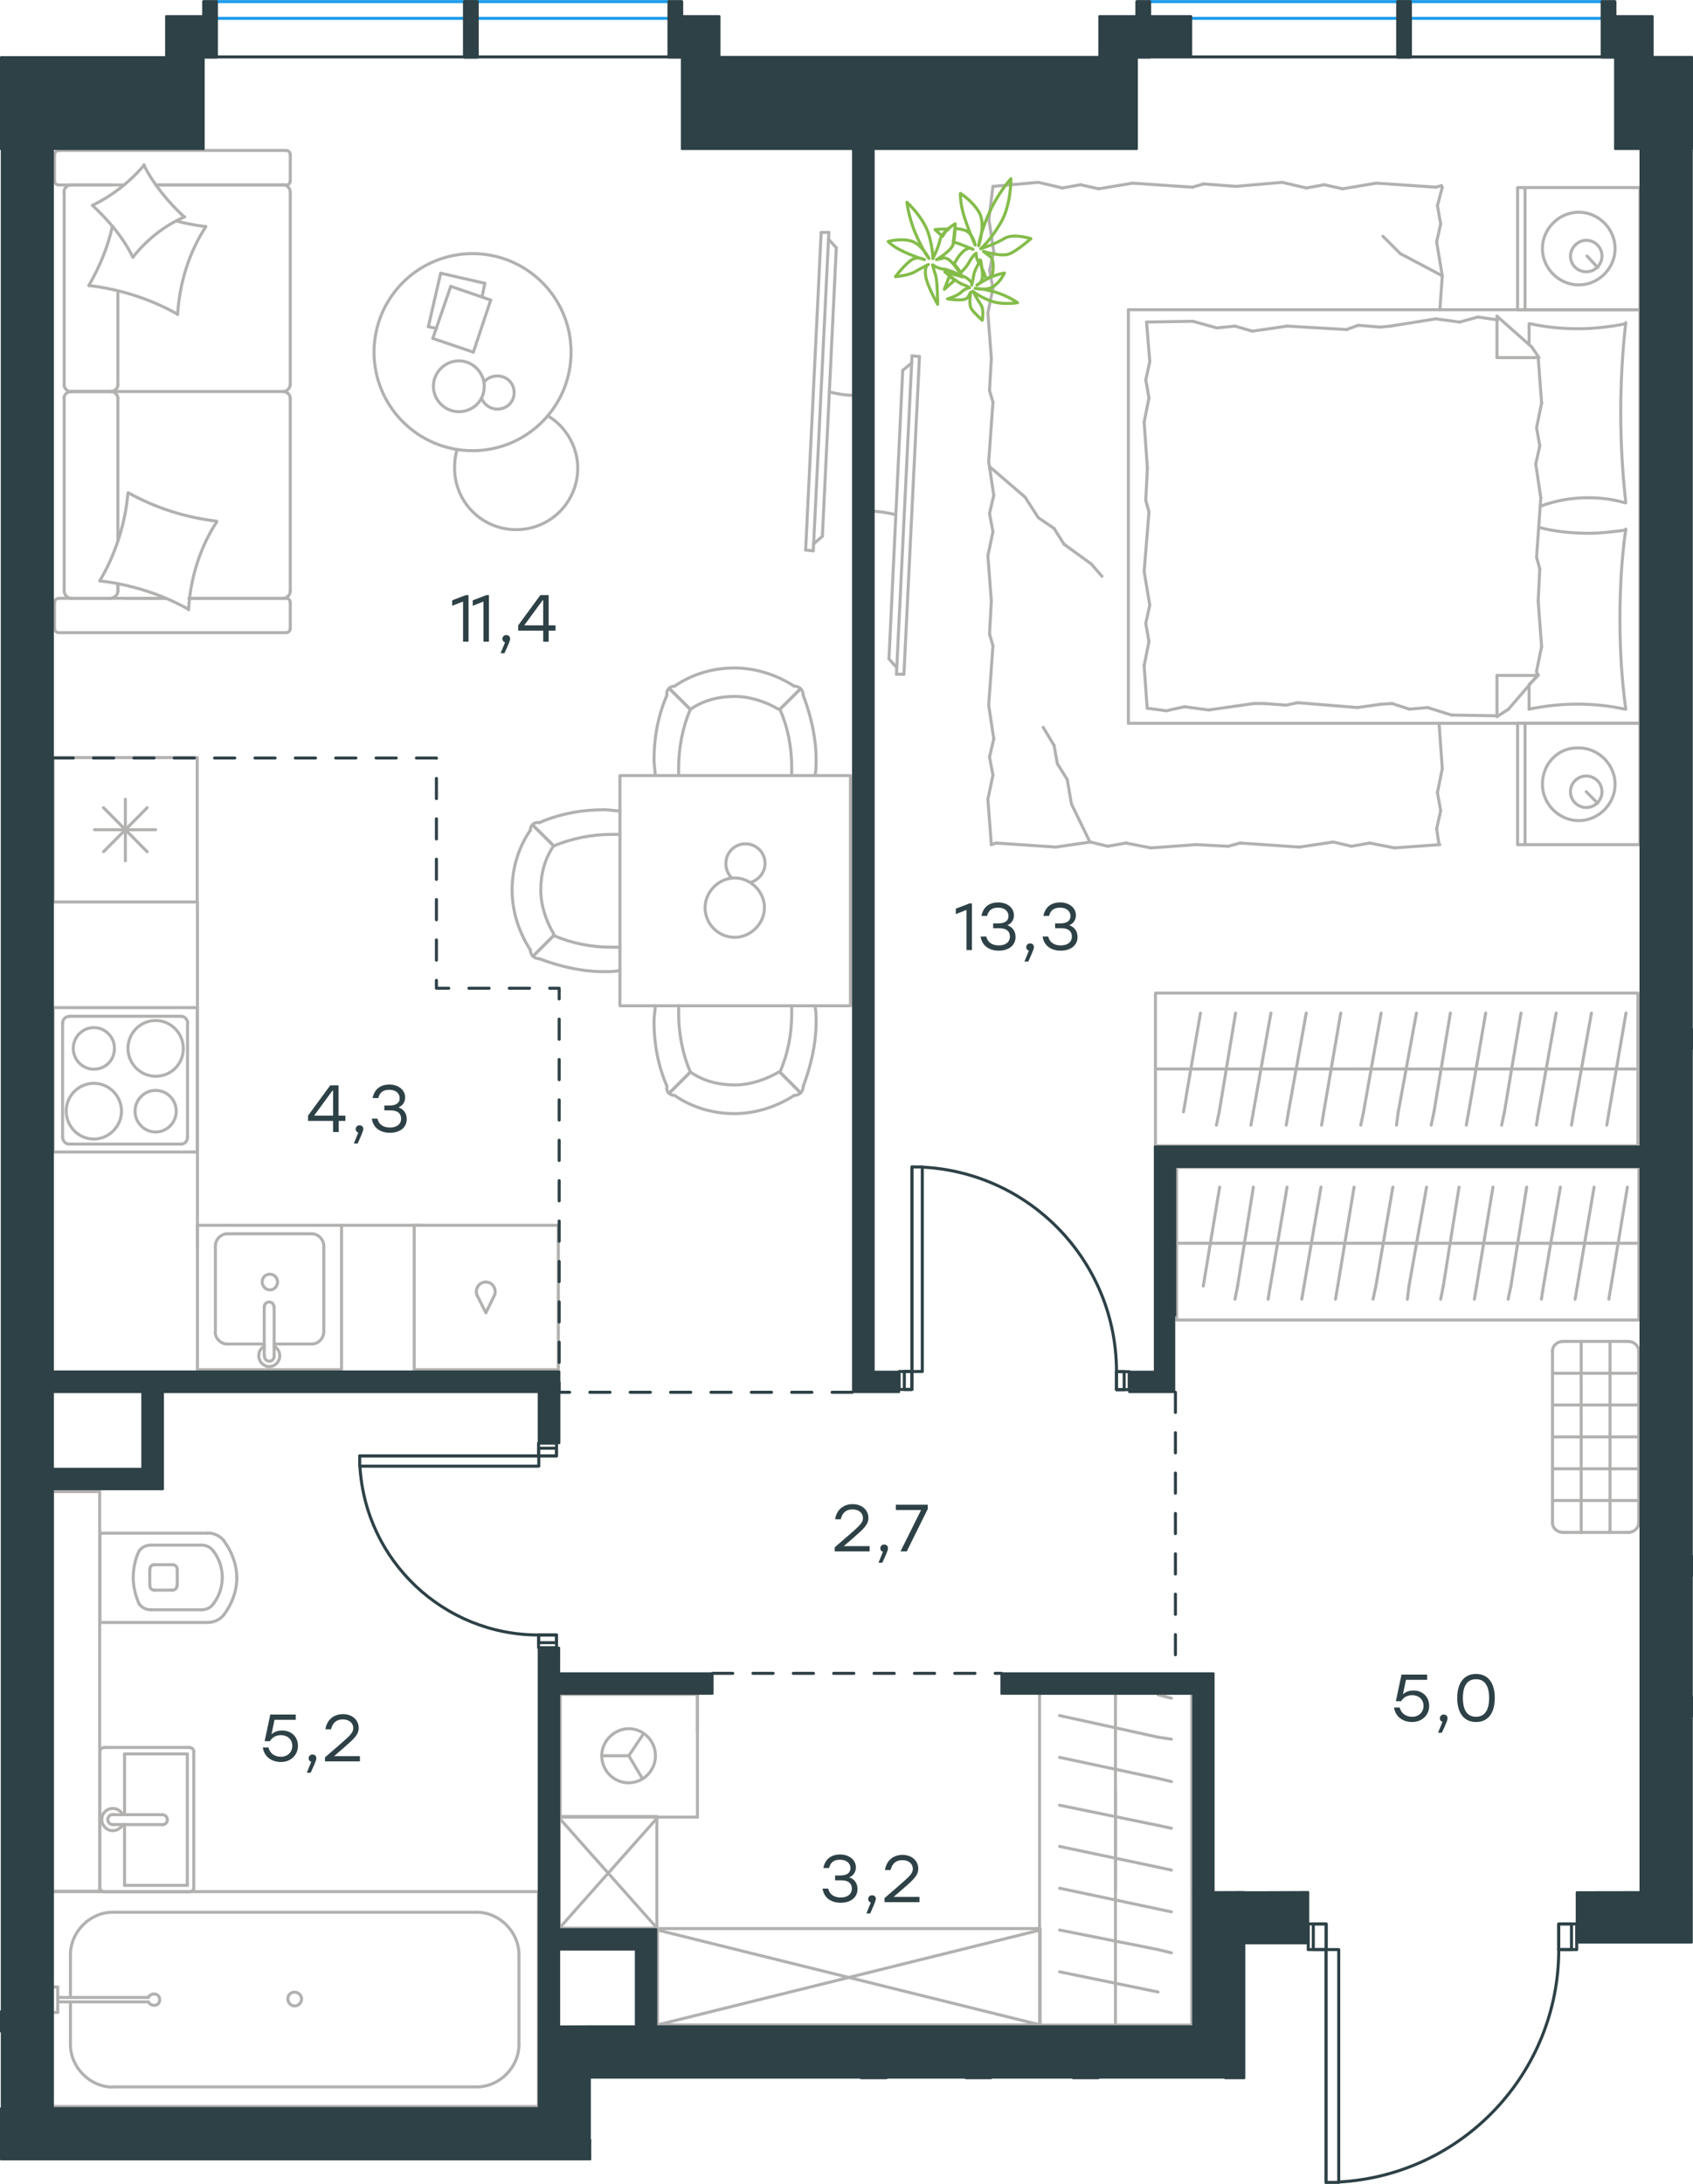 <?xml version="1.0" encoding="utf-8"?>
<!-- Generator: Adobe Illustrator 26.5.0, SVG Export Plug-In . SVG Version: 6.00 Build 0)  -->
<svg version="1.1" id="Слой_1" xmlns="http://www.w3.org/2000/svg" xmlns:xlink="http://www.w3.org/1999/xlink" x="0px" y="0px"
	 viewBox="0 0 838.7 1081.5" style="enable-background:new 0 0 838.7 1081.5;" xml:space="preserve">
<style type="text/css">
	.st0{fill:none;stroke:#B2B1B0;stroke-width:1.5;stroke-linecap:round;stroke-linejoin:round;stroke-miterlimit:22.926;}
	.st1{fill:none;stroke:#2D4146;stroke-width:1.5;stroke-linecap:round;stroke-linejoin:round;stroke-miterlimit:10;}
	.st2{fill:none;stroke:#1D9CEB;stroke-width:1.5;stroke-linecap:round;stroke-linejoin:round;stroke-miterlimit:22.926;}
	.st3{fill:none;stroke:#2D4146;stroke-width:1.5;stroke-linecap:round;stroke-linejoin:round;stroke-miterlimit:22.926;}
	
		.st4{fill-rule:evenodd;clip-rule:evenodd;fill:#2D4146;stroke:#2D4146;stroke-linecap:round;stroke-linejoin:round;stroke-miterlimit:10;}
	
		.st5{fill:none;stroke:#2D4146;stroke-width:1.5;stroke-linecap:round;stroke-linejoin:round;stroke-miterlimit:22.926;stroke-dasharray:10,10,0,0,0,0;}
	.st6{fill:#2D4146;}
	.st7{fill:#2D4146;stroke:#2D4146;stroke-linecap:round;stroke-linejoin:round;stroke-miterlimit:10;}
	.st8{fill:none;stroke:#84BC4A;stroke-width:1.5;stroke-linecap:round;stroke-linejoin:round;stroke-miterlimit:22.926;}
</style>
<g>
	<line class="st0" x1="49.5" y1="758.9" x2="49.5" y2="803.5"/>
	<g>
		<line class="st0" x1="102.8" y1="759.3" x2="49.5" y2="759.3"/>
		<line class="st0" x1="74.7" y1="797.2" x2="99.9" y2="797.2"/>
		<line class="st0" x1="99.9" y1="765.2" x2="74.7" y2="765.2"/>
		<line class="st0" x1="76.1" y1="787.5" x2="85.3" y2="787.5"/>
		<line class="st0" x1="85.3" y1="774.9" x2="76.1" y2="774.9"/>
		<line class="st0" x1="74.2" y1="777.3" x2="74.2" y2="785.1"/>
		<line class="st0" x1="49.5" y1="803.5" x2="102.8" y2="803.5"/>
		<line class="st0" x1="87.8" y1="785.1" x2="87.8" y2="777.3"/>
		<path class="st0" d="M111,799.6c3.9-5.3,6.3-11.6,6.3-18c0,0,0,0,0-0.5"/>
		<path class="st0" d="M74.2,785.1c0,1.5,1,2.4,2.4,2.4"/>
		<path class="st0" d="M68.9,794.3c1.5,1.9,3.4,2.9,5.8,2.9"/>
		<path class="st0" d="M85.3,787.5c1.5,0,2.4-1,2.4-2.4"/>
		<path class="st0" d="M105.7,794.3c2.9-3.9,4.4-8.3,4.4-13.1"/>
		<path class="st0" d="M87.8,777.3c0-1.5-1-2.4-2.4-2.4"/>
		<path class="st0" d="M76.6,774.9c-1.5,0-2.4,1-2.4,2.4"/>
		<path class="st0" d="M74.7,765.2c-2.4,0-4.4,1-5.8,2.9"/>
		<path class="st0" d="M68.9,768.1c-1.9,3.9-2.9,8.7-2.9,13.1c0,4.4,1,8.7,2.9,13.1"/>
		<path class="st0" d="M105.7,768.1c-1.5-1.9-3.4-2.9-5.8-2.9"/>
		<path class="st0" d="M117.3,781.6L117.3,781.6c0-6.8-2.4-13.1-6.3-18.4"/>
		<path class="st0" d="M102.8,803.5c3.4,0,6.3-1.5,8.2-3.9"/>
		<path class="st0" d="M111,763.1c-1.9-2.4-4.8-3.9-8.2-3.9"/>
		<path class="st0" d="M110.1,781.2L110.1,781.2c0-4.9-1.5-9.2-4.4-13.1"/>
		<path class="st0" d="M99.9,797.2c2.4,0,4.4-1,5.8-2.9"/>
	</g>
	<rect x="26" y="738.7" class="st0" width="23.4" height="197.9"/>
</g>
<g>
	<line class="st0" x1="92.8" y1="933.7" x2="61.7" y2="933.7"/>
	<line class="st0" x1="61.7" y1="933.7" x2="61.7" y2="903.6"/>
	<line class="st0" x1="61.7" y1="898.7" x2="61.7" y2="868.6"/>
	<line class="st0" x1="92.8" y1="868.6" x2="92.8" y2="933.7"/>
	<line class="st0" x1="61.7" y1="868.6" x2="92.8" y2="868.6"/>
	<line class="st0" x1="49.4" y1="867.5" x2="49.4" y2="934.8"/>
	<line class="st0" x1="93.6" y1="865.4" x2="51.9" y2="865.4"/>
	<line class="st0" x1="96" y1="934.8" x2="96" y2="867.5"/>
	<line class="st0" x1="51.9" y1="936.9" x2="93.6" y2="936.9"/>
	<path class="st0" d="M93.6,936.9c1.5,0,2.4-0.8,2.4-2.1"/>
	<path class="st0" d="M96,867.5c0-1.3-1-2.1-2.4-2.1"/>
	<path class="st0" d="M51.9,865.4c-1.5,0-2.4,0.8-2.4,2.1"/>
	<path class="st0" d="M49.4,934.8c0,0.8,1,2.1,2.4,2.1"/>
	<line class="st0" x1="80.4" y1="898.7" x2="56.3" y2="898.7"/>
	<line class="st0" x1="56.3" y1="903.6" x2="80.4" y2="903.6"/>
	<path class="st0" d="M80.4,898.7L80.4,898.7c1.4,0,2.5,1.1,2.5,2.5c0,1.4-1.1,2.5-2.5,2.5h0"/>
	<path class="st0" d="M60.8,903.6c-0.9,1.8-2.8,3-4.9,3c-3,0-5.5-2.5-5.5-5.5c0-3,2.4-5.5,5.5-5.5c2.1,0,3.9,1.2,4.9,3"/>
	<path class="st0" d="M56.3,903.6c-0.1,0-0.2,0-0.4,0c-1.4,0-2.5-1.1-2.5-2.5c0-1.4,1.1-2.5,2.5-2.5c0.1,0,0.2,0,0.4,0"/>
</g>
<g>
	<line class="st0" x1="34.9" y1="988.3" x2="34.9" y2="968.1"/>
	<line class="st0" x1="34.9" y1="1012.5" x2="34.9" y2="991.4"/>
	<line class="st0" x1="55.9" y1="947" x2="236.1" y2="947"/>
	<line class="st0" x1="257.1" y1="968.1" x2="257.1" y2="1012.5"/>
	<line class="st0" x1="266.7" y1="1043.2" x2="25.8" y2="1043.2"/>
	<line class="st0" x1="266.7" y1="936.8" x2="266.7" y2="1043.2"/>
	<line class="st0" x1="236.1" y1="1033.5" x2="55.9" y2="1033.5"/>
	<line class="st0" x1="25.8" y1="936.8" x2="266.7" y2="936.8"/>
	<line class="st0" x1="25.8" y1="1043.2" x2="25.8" y2="936.8"/>
	<path class="st0" d="M257.1,968.1c0-11.4-9.7-21.1-21-21.1"/>
	<path class="st0" d="M34.9,1012.5c0,11.4,9.7,21.1,21,21.1"/>
	<path class="st0" d="M236.1,1033.5c11.4,0,21-9.7,21-21.1"/>
	<path class="st0" d="M55.9,947c-11.4,0-21,9.7-21,21.1"/>
	<line class="st0" x1="25.8" y1="943.1" x2="25.8" y2="940.2"/>
	<line class="st0" x1="28.6" y1="989.2" x2="73.5" y2="989.2"/>
	<line class="st0" x1="73.5" y1="991.4" x2="28.6" y2="991.4"/>
	<line class="st0" x1="25.8" y1="996.6" x2="25.8" y2="984"/>
	<line class="st0" x1="25.8" y1="984" x2="28.6" y2="984"/>
	<line class="st0" x1="28.6" y1="984" x2="28.6" y2="996.6"/>
	<line class="st0" x1="28.6" y1="996.6" x2="25.8" y2="996.6"/>
	<path class="st0" d="M73.5,991.4c0.6,1.1,1.7,1.7,2.8,1.7c1.7,0,2.8-1.1,2.8-2.8c0-1.7-1.1-2.8-2.8-2.8c-1.1,0-2.3,0.6-2.8,1.7"/>
	<path class="st0" d="M142.6,990c0,1.9,1.6,3.4,3.4,3.4s3.4-1.6,3.4-3.4c0-1.9-1.6-3.4-3.4-3.4C143.8,986.6,142.6,988.1,142.6,990z"
		/>
</g>
<g>
	<line class="st0" x1="277.5" y1="839.1" x2="277.5" y2="899.9"/>
	<g>
		<line class="st0" x1="345.5" y1="899.9" x2="277.5" y2="899.9"/>
		<line class="st0" x1="345.5" y1="857.4" x2="345.5" y2="839.1"/>
		<line class="st0" x1="345.5" y1="899.9" x2="345.5" y2="839.1"/>
		<line class="st0" x1="311.5" y1="869.5" x2="318.8" y2="858.6"/>
		<line class="st0" x1="311.5" y1="869.5" x2="298.1" y2="869.5"/>
		<line class="st0" x1="311.5" y1="869.5" x2="318.3" y2="880.9"/>
		<path class="st0" d="M298.1,869.5c0,7.4,6,13.4,13.3,13.4c7.3,0,13.3-6,13.3-13.4c0-7.4-6-13.4-13.3-13.4
			C304.4,856.2,298.1,862.1,298.1,869.5z"/>
		<line class="st0" x1="345.5" y1="839.1" x2="277.4" y2="839.1"/>
	</g>
</g>
<g>
	<line class="st0" x1="552.6" y1="1002.9" x2="552.6" y2="887"/>
	<line class="st0" x1="580.3" y1="905.4" x2="573.7" y2="904"/>
	<line class="st0" x1="573.7" y1="904" x2="524.9" y2="894"/>
	<line class="st0" x1="580.3" y1="926.1" x2="573.7" y2="924.7"/>
	<line class="st0" x1="573.7" y1="924.7" x2="524.9" y2="914.4"/>
	<line class="st0" x1="580.3" y1="946.8" x2="573.7" y2="945.4"/>
	<line class="st0" x1="573.7" y1="945.4" x2="524.9" y2="935.1"/>
	<line class="st0" x1="580.3" y1="967.1" x2="573.7" y2="965.5"/>
	<line class="st0" x1="573.7" y1="965.5" x2="524.9" y2="955.8"/>
	<line class="st0" x1="573.7" y1="986.5" x2="524.9" y2="976.5"/>
	<rect x="515" y="838.5" class="st0" width="75.4" height="164.4"/>
	<line class="st0" x1="552.6" y1="935.7" x2="552.6" y2="838.5"/>
	<line class="st0" x1="580.3" y1="841" x2="573.7" y2="839.3"/>
	<line class="st0" x1="580.3" y1="861.3" x2="573.7" y2="860.3"/>
	<line class="st0" x1="573.7" y1="860.3" x2="524.9" y2="849.6"/>
	<line class="st0" x1="573.7" y1="880.7" x2="524.9" y2="870.3"/>
	<line class="st0" x1="580.3" y1="882.3" x2="573.7" y2="880.7"/>
</g>
<g>
	<rect x="325.7" y="955.1" class="st0" width="189.6" height="47.7"/>
	<line class="st0" x1="325.7" y1="1002.8" x2="515.3" y2="955.8"/>
	<line class="st0" x1="325.7" y1="955.8" x2="515.3" y2="1002.8"/>
</g>
<g>
	<rect x="277.1" y="899.6" class="st0" width="48.3" height="55.3"/>
	<line class="st0" x1="277.1" y1="954.9" x2="325.5" y2="900.4"/>
	<line class="st0" x1="277.1" y1="900.4" x2="325.5" y2="954.9"/>
</g>
<g>
	<line class="st0" x1="97.7" y1="375.2" x2="97.7" y2="446.7"/>
	<line class="st0" x1="62.1" y1="395.8" x2="62.1" y2="426.3"/>
	<line class="st0" x1="51.3" y1="421.8" x2="72.9" y2="400"/>
	<line class="st0" x1="51.3" y1="400" x2="72.9" y2="421.8"/>
	<line class="st0" x1="46.8" y1="410.9" x2="77.1" y2="410.9"/>
	<line class="st0" x1="97.7" y1="446.7" x2="26.3" y2="446.7"/>
	<line class="st0" x1="26.3" y1="375.2" x2="26.3" y2="446.7"/>
	<line class="st0" x1="97.7" y1="375.2" x2="26.3" y2="375.2"/>
</g>
<g>
	<rect x="97.8" y="606.8" class="st0" width="71.4" height="71.5"/>
	<line class="st0" x1="130.9" y1="647.3" x2="130.9" y2="671.2"/>
	<line class="st0" x1="135.8" y1="665.6" x2="154.5" y2="665.6"/>
	<line class="st0" x1="154.5" y1="611" x2="112.5" y2="611"/>
	<line class="st0" x1="112.5" y1="665.6" x2="130.9" y2="665.6"/>
	<line class="st0" x1="106.7" y1="617" x2="106.7" y2="659.6"/>
	<line class="st0" x1="135.8" y1="671.2" x2="135.8" y2="647.3"/>
	<line class="st0" x1="160.4" y1="659.6" x2="160.4" y2="617"/>
	<path class="st0" d="M130.9,647.3L130.9,647.3c0-1.4,1-2.5,2.4-2.5c1.4,0,2.4,1.1,2.4,2.5"/>
	<path class="st0" d="M160.4,659.6c0,3.2-2.8,6-5.9,6"/>
	<path class="st0" d="M135.8,666.6c1.7,1.1,2.8,2.8,2.8,4.9c0,2.8-2.4,5.3-5.2,5.3c-2.8,0-5.2-2.5-5.2-5.3c0-2.1,1-3.9,2.8-4.9"/>
	<path class="st0" d="M106.7,617c0-3.2,2.8-6,5.9-6"/>
	<path class="st0" d="M112.5,665.6c-3.1,0-5.9-2.8-5.9-6"/>
	<path class="st0" d="M154.5,611c3.1,0,5.9,2.8,5.9,6"/>
	<path class="st0" d="M135.8,671.2v0.4c0,1.4-1,2.5-2.4,2.5c-1.4,0-2.4-1.1-2.4-2.5v-0.4"/>
	<path class="st0" d="M129.9,634.9c0,2.1,1.7,3.9,3.8,3.9c2.1,0,3.8-1.8,3.8-3.9c0-2.1-1.7-3.9-3.8-3.9
		C131.3,631.1,129.9,632.8,129.9,634.9z"/>
</g>
<g>
	<path class="st0" d="M56.7,519.2c0-5.7-4.6-10.3-10.2-10.3c-5.6,0-10.2,4.6-10.2,10.3c0,5.7,4.6,10.3,10.2,10.3
		C52.1,529.5,56.7,525.2,56.7,519.2z"/>
	<path class="st0" d="M60.2,550.3c0-7.4-6-13.8-13.7-13.8c-7.4,0-13.7,6-13.7,13.8c0,7.4,6,13.8,13.7,13.8
		C53.9,564.1,60.2,557.8,60.2,550.3z"/>
	<path class="st0" d="M87.3,550.3c0-5.7-4.6-10.3-10.2-10.3c-5.6,0-10.2,4.6-10.2,10.3c0,5.7,4.6,10.3,10.2,10.3
		C82.7,560.6,87.3,556,87.3,550.3z"/>
	<path class="st0" d="M90.8,519.2c0-7.4-6-13.8-13.7-13.8c-7.4,0-13.7,6-13.7,13.8c0,7.4,6,13.8,13.7,13.8S90.8,527,90.8,519.2z"/>
	<line class="st0" x1="31" y1="563.1" x2="31" y2="506.9"/>
	<line class="st0" x1="89.8" y1="566.6" x2="34.2" y2="566.6"/>
	<line class="st0" x1="92.9" y1="506.9" x2="92.9" y2="563.1"/>
	<line class="st0" x1="34.2" y1="503.3" x2="89.8" y2="503.3"/>
	<path class="st0" d="M92.9,563.1L92.9,563.1c0,2.1-1.4,3.5-3.2,3.5"/>
	<path class="st0" d="M31,506.9L31,506.9c0-2.1,1.4-3.5,3.2-3.5"/>
	<path class="st0" d="M34.2,566.6L34.2,566.6c-1.8,0-3.2-1.8-3.2-3.5"/>
	<path class="st0" d="M89.8,503.3L89.8,503.3c1.8,0,3.2,1.8,3.2,3.5"/>
	<rect x="26.3" y="499" class="st0" width="71.4" height="71.5"/>
</g>
<g>
	<rect x="205.2" y="606.8" class="st0" width="71.4" height="71.5"/>
	<line class="st0" x1="240.7" y1="650.1" x2="244.9" y2="641.6"/>
	<line class="st0" x1="236.4" y1="641.6" x2="240.7" y2="650.1"/>
	<path class="st0" d="M236.4,641.6c-0.4-0.7-0.4-1.4-0.4-2.1c0-2.5,2.1-4.6,4.6-4.6"/>
	<path class="st0" d="M244.9,641.6c0.4-0.7,0.4-1.4,0.4-2.1c0-2.5-2.1-4.6-4.6-4.6"/>
</g>
<line class="st0" x1="97.8" y1="446.8" x2="97.8" y2="617.3"/>
<line class="st0" x1="169.4" y1="606.8" x2="208.8" y2="606.8"/>
<g>
	<line class="st0" x1="58.4" y1="267.5" x2="58.4" y2="197.2"/>
	<line class="st0" x1="143.8" y1="76.6" x2="143.8" y2="89.5"/>
	<line class="st0" x1="143.8" y1="95.1" x2="143.8" y2="190.7"/>
	<line class="st0" x1="82" y1="296.3" x2="61.9" y2="296.3"/>
	<line class="st0" x1="140.2" y1="296.3" x2="93.6" y2="296.3"/>
	<line class="st0" x1="140.2" y1="91.6" x2="77.2" y2="91.6"/>
	<line class="st0" x1="55.1" y1="193.9" x2="35" y2="193.9"/>
	<line class="st0" x1="58.4" y1="190.7" x2="58.4" y2="144.2"/>
	<line class="st0" x1="27" y1="311.2" x2="27" y2="298.4"/>
	<line class="st0" x1="35" y1="193.9" x2="55.1" y2="193.9"/>
	<line class="st0" x1="31.8" y1="95.1" x2="31.8" y2="190.7"/>
	<line class="st0" x1="77.2" y1="91.6" x2="141.7" y2="91.6"/>
	<line class="st0" x1="143.8" y1="197.2" x2="143.8" y2="292.7"/>
	<line class="st0" x1="143.8" y1="298.4" x2="143.8" y2="311.2"/>
	<line class="st0" x1="58.4" y1="292.7" x2="58.4" y2="289.2"/>
	<line class="st0" x1="29.4" y1="296.3" x2="82" y2="296.3"/>
	<line class="st0" x1="58.4" y1="292.7" x2="58.4" y2="289.2"/>
	<line class="st0" x1="35" y1="296.3" x2="55.1" y2="296.3"/>
	<line class="st0" x1="35" y1="193.9" x2="55.1" y2="193.9"/>
	<line class="st0" x1="31.8" y1="197.2" x2="31.8" y2="292.7"/>
	<line class="st0" x1="93.6" y1="296.3" x2="141.7" y2="296.3"/>
	<line class="st0" x1="29.4" y1="74.5" x2="141.7" y2="74.5"/>
	<line class="st0" x1="27" y1="89.5" x2="27" y2="76.6"/>
	<line class="st0" x1="61.5" y1="91.6" x2="29.4" y2="91.6"/>
	<line class="st0" x1="55.1" y1="193.9" x2="140.2" y2="193.9"/>
	<line class="st0" x1="55.1" y1="91.6" x2="35" y2="91.6"/>
	<path class="st0" d="M29.4,296.3c-1.7,0-2.4,1.2-2.4,2.1"/>
	<path class="st0" d="M141.7,91.6c1.5,0,2.1-1.2,2.1-2.1"/>
	<path class="st0" d="M27,89.5c0,1.5,1.2,2.1,2.1,2.1"/>
	<path class="st0" d="M58.4,197.2c0-1.6-1.5-3.3-3.6-3.3"/>
	<path class="st0" d="M35,91.6c-1.6,0-3.3,1.5-3.3,3.6"/>
	<path class="st0" d="M31.8,292.7c0,1.8,1.5,3.6,3.6,3.6"/>
	<path class="st0" d="M143.8,197.2c0-1.6-1.5-3.3-3.6-3.3"/>
	<path class="st0" d="M35.3,193.9c-1.8,0-3.6,1.4-3.6,3.3"/>
	<path class="st0" d="M140.2,193.9c1.8,0,3.6-1.5,3.6-3.6"/>
	<path class="st0" d="M27,311.2c0,1.5,1.2,2.1,2.1,2.1h112.6c1.5,0,2.1-1.2,2.1-2.1"/>
	<path class="st0" d="M31.8,190.7c0,1.6,1.5,3.3,3.6,3.3"/>
	<path class="st0" d="M143.8,76.6c0-1.5-1.2-2.1-2.1-2.1"/>
	<path class="st0" d="M140.2,296.3c1.8,0,3.6-1.5,3.6-3.6"/>
	<path class="st0" d="M143.8,298.4c0-1.5-1.2-2.1-2.1-2.1"/>
	<path class="st0" d="M143.8,95.1c0-1.8-1.5-3.6-3.6-3.6"/>
	<path class="st0" d="M54.4,296.3c2,0,4-1.5,4-3.6"/>
	<path class="st0" d="M54.8,193.9c1.8,0,3.6-1.4,3.6-3.3"/>
	<path class="st0" d="M29.4,74.5c-1.7,0-2.4,1.2-2.4,2.1"/>
	<path class="st0" d="M63.7,244.1c13.4,7.5,28.4,12.2,43.6,14"/>
	<path class="st0" d="M71.2,81.7c5.1,9.9,12,18.2,20,25.7"/>
	<path class="st0" d="M91.5,107.4c-9.9,4.2-18.8,11.3-25.7,20"/>
	<path class="st0" d="M107.4,258.4c-8.4,12.8-13.1,28.1-14,43.6"/>
	<path class="st0" d="M87.6,155.4c-13.4-7.5-28.4-12.2-43.6-14"/>
	<path class="st0" d="M44,141.4c5.4-9.3,9.3-18.8,11.7-29.3"/>
	<path class="st0" d="M102,112.2c-8.4,12.8-13.1,28.1-14,43.6"/>
	<path class="st0" d="M93.3,301.7c-13.4-7.5-28.4-12.2-43.6-14"/>
	<path class="st0" d="M49.4,287.7c7.8-13.1,12.6-28.1,14-43.6"/>
	<path class="st0" d="M65.8,127.4c-4.8-9.9-12-18.2-20-25.7"/>
	<path class="st0" d="M87.6,109.5c4.5,1.2,9.6,2.1,14,2.7"/>
	<path class="st0" d="M45.8,101.7c9.9-4.8,18.5-11.6,25.7-20"/>
</g>
<g>
	<line class="st0" x1="218.3" y1="135.3" x2="240.2" y2="140.3"/>
	<line class="st0" x1="240.2" y1="140.3" x2="238.8" y2="147.1"/>
	<line class="st0" x1="216.2" y1="162.6" x2="212.2" y2="161.8"/>
	<line class="st0" x1="212.2" y1="161.8" x2="218.3" y2="135.3"/>
	<line class="st0" x1="223.3" y1="141.8" x2="243.1" y2="148.6"/>
	<line class="st0" x1="243.1" y1="148.6" x2="234.5" y2="174.4"/>
	<line class="st0" x1="234.5" y1="174.4" x2="214.4" y2="167.6"/>
	<line class="st0" x1="214.4" y1="167.6" x2="223.3" y2="141.8"/>
	<ellipse class="st0" cx="234.1" cy="174.4" rx="48.8" ry="48.8"/>
	<path class="st0" d="M239.9,191.3c0-6.8-5.7-12.6-12.6-12.6c-6.8,0-12.6,5.7-12.6,12.6c0,6.8,5.7,12.6,12.6,12.6
		C234.5,203.8,239.9,198.4,239.9,191.3z"/>
	<path class="st0" d="M239.9,189.1c1.4-1.8,3.9-2.9,6.5-2.9c4.7,0,8.3,3.6,8.3,8.2c0,4.7-3.6,8.2-8.3,8.2c-3.6,0-6.5-2.2-7.9-5.4"/>
	<path class="st0" d="M271.5,206c9,5.4,14.7,15.4,14.7,25.8c0,16.9-13.6,30.5-30.5,30.5c-16.9,0-30.5-13.6-30.5-30.5
		c0-3,0.3-6,1.2-9"/>
</g>
<g>
	<path class="st0" d="M410.8,194.1c4.2,1,8.3,1.7,12.4,1.7"/>
	<line class="st0" x1="402.9" y1="272.8" x2="410.6" y2="115.1"/>
	<line class="st0" x1="406.8" y1="115.1" x2="399.1" y2="272.4"/>
	<line class="st0" x1="399.1" y1="272.4" x2="402.9" y2="272.8"/>
	<line class="st0" x1="414.3" y1="122.7" x2="407.4" y2="265.6"/>
	<line class="st0" x1="410.5" y1="118.5" x2="414.3" y2="122.7"/>
	<line class="st0" x1="407.4" y1="265.6" x2="403" y2="269.4"/>
	<line class="st0" x1="406.8" y1="115.1" x2="410.6" y2="115.1"/>
</g>
<g>
	<rect x="307.1" y="384.1" class="st0" width="114.2" height="114"/>
	<path class="st0" d="M342,351.3c6.4-4.5,14.2-6.4,21.9-6.4c7.7,0,15.4,2.6,21.9,6.4"/>
	<path class="st0" d="M324.6,384.1c0-2.6-0.6-5.1-0.6-7.7c0-10.9,1.9-21.8,6.4-32.1"/>
	<path class="st0" d="M397.9,344.3c3.9,10.3,6.4,21.2,6.4,32.1c0,2.6,0,5.1-0.6,7.7"/>
	<path class="st0" d="M336.2,384.1c0-1.3,0-2.6,0-3.9c0-9.6,1.9-19.9,5.8-28.9"/>
	<path class="st0" d="M386.4,351.3c3.9,9,5.8,18.6,5.8,28.9c0,1.3,0,2.6,0,3.9"/>
	<path class="st0" d="M334.2,339.8c8.4-5.8,18.7-9,29.6-9c10.3,0,20.6,3.2,29.6,9"/>
	<line class="st0" x1="342" y1="351.3" x2="331.7" y2="341.1"/>
	<line class="st0" x1="386.3" y1="351.3" x2="396.6" y2="341.1"/>
	<line class="st0" x1="342" y1="351.3" x2="331.7" y2="341.1"/>
	<line class="st0" x1="386.3" y1="351.3" x2="396.6" y2="341.1"/>
	<path class="st0" d="M393.4,339.8c2.6,0,4.5,1.9,4.5,4.5"/>
	<path class="st0" d="M330.4,344.3c-0.5-2.6,1.3-4.5,3.9-4.5"/>
	<path class="st0" d="M342,530.9c6.4,4.5,14.2,6.4,21.9,6.4c7.7,0,15.4-2.6,21.9-6.4"/>
	<path class="st0" d="M324.6,498.1c0,2.6-0.6,5.1-0.6,7.7c0,10.9,1.9,21.8,6.4,32.1"/>
	<path class="st0" d="M397.9,538c3.9-10.3,6.4-21.2,6.4-32.1c0-2.6,0-5.1-0.6-7.7"/>
	<path class="st0" d="M336.2,498.1c0,1.3,0,2.6,0,3.9c0,9.6,1.9,19.9,5.8,28.9"/>
	<path class="st0" d="M386.4,530.9c3.9-9,5.8-18.6,5.8-28.9c0-1.3,0-2.6,0-3.9"/>
	<path class="st0" d="M334.2,542.5c8.4,5.8,18.7,9,29.6,9c10.3,0,20.6-3.2,29.6-9"/>
	<line class="st0" x1="342" y1="530.9" x2="331.7" y2="541.2"/>
	<line class="st0" x1="386.3" y1="530.9" x2="396.6" y2="541.2"/>
	<line class="st0" x1="342" y1="530.9" x2="331.7" y2="541.2"/>
	<line class="st0" x1="386.3" y1="530.9" x2="396.6" y2="541.2"/>
	<path class="st0" d="M393.4,542.5c2.6,0,4.5-1.9,4.5-4.5"/>
	<path class="st0" d="M330.4,538c-0.5,2.6,1.3,4.5,3.9,4.5"/>
	<path class="st0" d="M274.3,418.9c-4.5,6.4-6.4,14.1-6.4,21.8c0,7.7,2.6,15.4,6.4,21.8"/>
	<path class="st0" d="M307.1,401.6c-2.6,0-5.1-0.6-7.7-0.6c-10.9,0-21.9,1.9-32.2,6.4"/>
	<path class="st0" d="M267.2,474.8c10.3,3.9,21.2,6.4,32.2,6.4c2.6,0,5.1,0,7.7-0.6"/>
	<path class="st0" d="M307.1,413.2c-1.3,0-2.6,0-3.9,0c-9.6,0-19.9,1.9-28.9,5.8"/>
	<path class="st0" d="M274.3,463.3c9,3.9,18.7,5.8,28.9,5.8c1.3,0,2.6,0,3.9,0"/>
	<path class="st0" d="M262.7,411.2c-5.8,8.4-9,18.6-9,29.6c0,10.3,3.2,20.6,9,29.6"/>
	<line class="st0" x1="274.3" y1="418.9" x2="264" y2="408.7"/>
	<line class="st0" x1="274.3" y1="463.3" x2="264" y2="473.6"/>
	<line class="st0" x1="274.3" y1="418.9" x2="264" y2="408.7"/>
	<line class="st0" x1="274.3" y1="463.3" x2="264" y2="473.6"/>
	<path class="st0" d="M262.7,470.3c0,2.6,1.9,4.5,4.5,4.5"/>
	<path class="st0" d="M267.2,407.4c-2.6-0.5-4.5,1.3-4.5,3.9"/>
	<path class="st0" d="M364,464.2c7.9,0,14.7-6.8,14.7-14.7c0-7.9-6.8-14.7-14.7-14.7c-7.9,0-14.7,6.8-14.7,14.7
		C349.3,457.8,356.1,464.2,364,464.2z"/>
	<path class="st0" d="M362.5,434.8c-1.8-1.8-2.9-4.3-2.9-7.2c0-5.4,4.3-9.7,9.7-9.7c5.4,0,9.7,4.3,9.7,9.7c0,4.3-2.9,7.9-6.8,9.3"/>
</g>
<g>
	<line class="st0" x1="572.4" y1="529.4" x2="670.1" y2="529.4"/>
	<line class="st0" x1="654.7" y1="557.2" x2="655.8" y2="550.6"/>
	<line class="st0" x1="655.8" y1="550.6" x2="664.2" y2="501.7"/>
	<line class="st0" x1="637.2" y1="557.2" x2="638.3" y2="550.6"/>
	<line class="st0" x1="638.3" y1="550.6" x2="647.1" y2="501.7"/>
	<line class="st0" x1="619.7" y1="557.2" x2="620.9" y2="550.6"/>
	<line class="st0" x1="620.9" y1="550.6" x2="629.6" y2="501.7"/>
	<line class="st0" x1="602.6" y1="557.2" x2="604" y2="550.6"/>
	<line class="st0" x1="604" y1="550.6" x2="612.1" y2="501.7"/>
	<line class="st0" x1="586.3" y1="550.6" x2="594.7" y2="501.7"/>
	<rect x="572.4" y="491.8" class="st0" width="239" height="75.6"/>
	<line class="st0" x1="670.1" y1="529.4" x2="811.4" y2="529.4"/>
	<line class="st0" x1="796" y1="557.2" x2="797.1" y2="550.6"/>
	<line class="st0" x1="797.1" y1="550.6" x2="805.5" y2="501.7"/>
	<line class="st0" x1="778.5" y1="557.2" x2="779.6" y2="550.6"/>
	<line class="st0" x1="779.6" y1="550.6" x2="788.4" y2="501.7"/>
	<line class="st0" x1="761.1" y1="557.2" x2="762.2" y2="550.6"/>
	<line class="st0" x1="762.2" y1="550.6" x2="770.9" y2="501.7"/>
	<line class="st0" x1="743.9" y1="557.2" x2="745.3" y2="550.6"/>
	<line class="st0" x1="745.3" y1="550.6" x2="753.5" y2="501.7"/>
	<line class="st0" x1="726.4" y1="557.2" x2="727.6" y2="550.6"/>
	<line class="st0" x1="727.6" y1="550.6" x2="736" y2="501.7"/>
	<line class="st0" x1="709" y1="557.2" x2="710.4" y2="550.6"/>
	<line class="st0" x1="710.4" y1="550.6" x2="718.5" y2="501.7"/>
	<line class="st0" x1="691.8" y1="557.2" x2="692.7" y2="550.6"/>
	<line class="st0" x1="692.7" y1="550.6" x2="701.7" y2="501.7"/>
	<line class="st0" x1="675.5" y1="550.6" x2="684.2" y2="501.7"/>
	<line class="st0" x1="674.1" y1="557.2" x2="675.5" y2="550.6"/>
</g>
<g>
	<line class="st0" x1="812.4" y1="358.2" x2="812.4" y2="418.3"/>
	<line class="st0" x1="751.8" y1="418.3" x2="751.8" y2="358.2"/>
	<line class="st0" x1="751.8" y1="358.2" x2="812.4" y2="358.2"/>
	<line class="st0" x1="812.4" y1="418.3" x2="751.8" y2="418.3"/>
	<line class="st0" x1="785.8" y1="392.1" x2="791.5" y2="397.8"/>
	<line class="st0" x1="755.5" y1="418.3" x2="755.5" y2="358.2"/>
	<path class="st0" d="M764.1,388.4c0,9.8,8.2,18,18,18c9.8,0,18-8.2,18-18c0-9.8-8.2-18-18-18C771.9,370,764.1,378.2,764.1,388.4z"
		/>
	<path class="st0" d="M778,392.1c0,4.5,3.7,7.8,7.8,7.8c4.5,0,7.8-3.7,7.8-7.8c0-4.5-3.7-7.8-7.8-7.8
		C781.7,384.3,778,387.6,778,392.1z"/>
	<line class="st0" x1="812.4" y1="153.4" x2="812.4" y2="358.2"/>
	<line class="st0" x1="757.5" y1="170.7" x2="757.5" y2="160.3"/>
	<line class="st0" x1="762" y1="334.5" x2="741.6" y2="334.5"/>
	<line class="st0" x1="757.5" y1="339" x2="762" y2="334.5"/>
	<line class="st0" x1="559" y1="153.4" x2="812.4" y2="153.4"/>
	<line class="st0" x1="741.6" y1="354.9" x2="741.6" y2="334.5"/>
	<line class="st0" x1="812.4" y1="358.2" x2="559" y2="358.2"/>
	<line class="st0" x1="741.6" y1="156.6" x2="758.8" y2="171.8"/>
	<line class="st0" x1="758.8" y1="171.8" x2="762.4" y2="177.1"/>
	<line class="st0" x1="757.5" y1="351.2" x2="757.5" y2="339.3"/>
	<line class="st0" x1="762" y1="177.1" x2="741.6" y2="177.1"/>
	<line class="st0" x1="762" y1="334.1" x2="747.3" y2="351.2"/>
	<line class="st0" x1="747.3" y1="351.2" x2="741.6" y2="354.9"/>
	<line class="st0" x1="741.6" y1="156.6" x2="741.6" y2="177.1"/>
	<line class="st0" x1="567.6" y1="247.8" x2="568.4" y2="231.9"/>
	<line class="st0" x1="569.6" y1="299.7" x2="566.8" y2="283"/>
	<line class="st0" x1="569.2" y1="317.7" x2="567.6" y2="308.7"/>
	<line class="st0" x1="567.6" y1="308.7" x2="569.6" y2="299.7"/>
	<line class="st0" x1="569.2" y1="253.5" x2="567.6" y2="247.8"/>
	<line class="st0" x1="566.8" y1="283" x2="569.2" y2="253.5"/>
	<line class="st0" x1="568.3" y1="350.8" x2="566.8" y2="329.6"/>
	<line class="st0" x1="566.8" y1="329.6" x2="569.2" y2="317.7"/>
	<line class="st0" x1="569.6" y1="179.1" x2="568" y2="159.5"/>
	<line class="st0" x1="569.2" y1="197.1" x2="567.6" y2="188.1"/>
	<line class="st0" x1="567.6" y1="188.1" x2="569.6" y2="179.1"/>
	<line class="st0" x1="568.4" y1="231.9" x2="566.8" y2="209"/>
	<line class="st0" x1="566.8" y1="209" x2="569.2" y2="197.1"/>
	<line class="st0" x1="559" y1="153.4" x2="559" y2="358.2"/>
	<path class="st0" d="M805.4,249c-1.6-14.7-2.5-29.4-2.5-44.6c0-14.7,0.8-29.8,2.5-44.6"/>
	<path class="st0" d="M763,250.7c8.2-2.9,15.4-4.2,24-4.2c6.1,0,12.3,0.8,18,2.5"/>
	<path class="st0" d="M805.4,160.3c-7.8,1.6-16,2.5-23.7,2.5c-8.2,0-16-0.8-23.7-2.5"/>
	<path class="st0" d="M805.4,262.5c-6.1,0.8-12.3,1.6-18,1.6c-8.6,0-16.8-0.8-25-2.9"/>
	<line class="st0" x1="689.6" y1="348.4" x2="683.8" y2="348.8"/>
	<line class="st0" x1="707.2" y1="350.4" x2="698.2" y2="351.2"/>
	<line class="st0" x1="698.2" y1="351.2" x2="689.6" y2="348.4"/>
	<line class="st0" x1="741.6" y1="354.5" x2="719" y2="354.1"/>
	<line class="st0" x1="719" y1="354.1" x2="707.2" y2="350.4"/>
	<line class="st0" x1="637.2" y1="349.2" x2="626.1" y2="348.4"/>
	<line class="st0" x1="683.8" y1="348.8" x2="672.4" y2="350.4"/>
	<line class="st0" x1="642.9" y1="348" x2="637.2" y2="349.2"/>
	<line class="st0" x1="672.4" y1="350.4" x2="642.9" y2="348"/>
	<line class="st0" x1="626.1" y1="348.4" x2="621.2" y2="348.4"/>
	<line class="st0" x1="586.8" y1="350" x2="577.8" y2="352"/>
	<line class="st0" x1="577.8" y1="352" x2="568.8" y2="350.8"/>
	<line class="st0" x1="621.2" y1="348.4" x2="598.7" y2="351.6"/>
	<line class="st0" x1="598.7" y1="351.6" x2="586.8" y2="350"/>
	<line class="st0" x1="620.4" y1="164" x2="626.1" y2="163.2"/>
	<line class="st0" x1="602.8" y1="162.4" x2="611.8" y2="161.5"/>
	<line class="st0" x1="611.8" y1="161.5" x2="620.4" y2="164"/>
	<line class="st0" x1="568" y1="159.5" x2="590.9" y2="159.1"/>
	<line class="st0" x1="590.9" y1="159.1" x2="602.8" y2="162.4"/>
	<line class="st0" x1="672.8" y1="161.1" x2="683.8" y2="162"/>
	<line class="st0" x1="626.1" y1="163.2" x2="637.6" y2="161.5"/>
	<line class="st0" x1="667.1" y1="163.2" x2="672.8" y2="161.1"/>
	<line class="st0" x1="637.6" y1="161.5" x2="667.1" y2="163.2"/>
	<line class="st0" x1="683.8" y1="162" x2="688.8" y2="161.5"/>
	<line class="st0" x1="741.1" y1="158.3" x2="742" y2="158.3"/>
	<line class="st0" x1="723.1" y1="159.5" x2="732.1" y2="157"/>
	<line class="st0" x1="732.1" y1="157" x2="741.1" y2="158.3"/>
	<line class="st0" x1="688.8" y1="161.5" x2="711.3" y2="157.9"/>
	<line class="st0" x1="711.3" y1="157.9" x2="723.1" y2="159.5"/>
	<path class="st0" d="M805.4,351.2c-2-14.7-2.9-29.4-2.9-44.6c0-14.7,0.8-29.8,2.9-44.6"/>
	<path class="st0" d="M757.5,351.2c7.8-1.6,16-2.5,23.7-2.5c8.2,0,16,0.8,23.7,2.5"/>
	<line class="st0" x1="762.8" y1="281.7" x2="762" y2="297.7"/>
	<line class="st0" x1="760.8" y1="229.8" x2="763.3" y2="246.6"/>
	<line class="st0" x1="761.2" y1="211.8" x2="762.8" y2="220.8"/>
	<line class="st0" x1="762.8" y1="220.8" x2="760.8" y2="229.8"/>
	<line class="st0" x1="761.2" y1="276" x2="762.8" y2="281.7"/>
	<line class="st0" x1="763.3" y1="246.6" x2="761.2" y2="276"/>
	<line class="st0" x1="762" y1="177.1" x2="763.7" y2="199.6"/>
	<line class="st0" x1="763.7" y1="199.6" x2="761.2" y2="211.8"/>
	<line class="st0" x1="761.2" y1="332.4" x2="761.6" y2="334.5"/>
	<line class="st0" x1="762" y1="297.7" x2="763.7" y2="320.2"/>
	<line class="st0" x1="763.7" y1="320.2" x2="761.2" y2="332.4"/>
	<line class="st0" x1="812.4" y1="92.9" x2="812.4" y2="153.4"/>
	<line class="st0" x1="751.8" y1="153.4" x2="751.8" y2="92.9"/>
	<line class="st0" x1="752.2" y1="92.9" x2="812.4" y2="92.9"/>
	<line class="st0" x1="812.4" y1="153.4" x2="752.2" y2="153.4"/>
	<line class="st0" x1="786.2" y1="126.8" x2="791.5" y2="132.5"/>
	<line class="st0" x1="755.5" y1="153.4" x2="755.5" y2="92.9"/>
	<line class="st0" x1="711.7" y1="410.5" x2="712.9" y2="418.3"/>
	<line class="st0" x1="712.1" y1="392.5" x2="713.7" y2="401.5"/>
	<line class="st0" x1="713.7" y1="401.5" x2="711.7" y2="410.5"/>
	<line class="st0" x1="712.9" y1="358.2" x2="714.5" y2="380.7"/>
	<line class="st0" x1="714.5" y1="380.7" x2="712.1" y2="392.5"/>
	<line class="st0" x1="608.5" y1="419.1" x2="592.6" y2="418.3"/>
	<line class="st0" x1="660.5" y1="417" x2="643.7" y2="419.5"/>
	<line class="st0" x1="678.5" y1="417.5" x2="669.5" y2="419.1"/>
	<line class="st0" x1="669.5" y1="419.1" x2="660.5" y2="417"/>
	<line class="st0" x1="614.3" y1="417.5" x2="608.5" y2="419.1"/>
	<line class="st0" x1="643.7" y1="419.5" x2="614.3" y2="417.5"/>
	<line class="st0" x1="713.3" y1="418.3" x2="690.8" y2="419.9"/>
	<line class="st0" x1="690.8" y1="419.9" x2="678.5" y2="417.5"/>
	<line class="st0" x1="540.2" y1="417" x2="523" y2="419.5"/>
	<line class="st0" x1="557.8" y1="417.5" x2="548.8" y2="419.1"/>
	<line class="st0" x1="548.8" y1="419.1" x2="540.2" y2="417"/>
	<line class="st0" x1="493.5" y1="417.5" x2="491.1" y2="418.3"/>
	<line class="st0" x1="523" y1="419.5" x2="493.5" y2="417.5"/>
	<line class="st0" x1="592.6" y1="418.3" x2="570.1" y2="419.9"/>
	<line class="st0" x1="570.1" y1="419.9" x2="557.8" y2="417.5"/>
	<line class="st0" x1="490.2" y1="314" x2="491.1" y2="297.7"/>
	<line class="st0" x1="492.3" y1="365.9" x2="489.8" y2="349.2"/>
	<line class="st0" x1="491.9" y1="383.9" x2="490.2" y2="374.9"/>
	<line class="st0" x1="490.2" y1="374.9" x2="492.3" y2="365.9"/>
	<line class="st0" x1="491.9" y1="319.8" x2="490.2" y2="314"/>
	<line class="st0" x1="489.8" y1="349.2" x2="491.9" y2="319.8"/>
	<line class="st0" x1="491.1" y1="418.3" x2="489.4" y2="395.8"/>
	<line class="st0" x1="489.4" y1="395.8" x2="491.9" y2="383.9"/>
	<line class="st0" x1="490.2" y1="193.4" x2="491.1" y2="177.5"/>
	<line class="st0" x1="492.3" y1="245.3" x2="489.8" y2="228.6"/>
	<line class="st0" x1="491.9" y1="263.3" x2="490.2" y2="254.3"/>
	<line class="st0" x1="490.2" y1="254.3" x2="492.3" y2="245.3"/>
	<line class="st0" x1="491.9" y1="199.2" x2="490.2" y2="193.4"/>
	<line class="st0" x1="489.8" y1="228.6" x2="491.9" y2="199.2"/>
	<line class="st0" x1="491.1" y1="297.7" x2="489.4" y2="275.2"/>
	<line class="st0" x1="489.4" y1="275.2" x2="491.9" y2="263.3"/>
	<line class="st0" x1="489.9" y1="108.5" x2="491.9" y2="92.3"/>
	<line class="st0" x1="492.3" y1="124.7" x2="489.8" y2="108"/>
	<line class="st0" x1="491.9" y1="142.7" x2="490.2" y2="133.7"/>
	<line class="st0" x1="490.2" y1="133.7" x2="492.3" y2="124.7"/>
	<line class="st0" x1="491.1" y1="177.5" x2="489.4" y2="155"/>
	<line class="st0" x1="489.4" y1="155" x2="491.9" y2="142.7"/>
	<line class="st0" x1="596.3" y1="91.1" x2="612.3" y2="92.3"/>
	<line class="st0" x1="544.3" y1="93.5" x2="561.1" y2="90.7"/>
	<line class="st0" x1="526.3" y1="93.1" x2="535.3" y2="91.5"/>
	<line class="st0" x1="535.3" y1="91.5" x2="544.3" y2="93.5"/>
	<line class="st0" x1="590.6" y1="92.7" x2="596.3" y2="91.1"/>
	<line class="st0" x1="561.1" y1="90.7" x2="590.6" y2="92.7"/>
	<line class="st0" x1="491.9" y1="92.3" x2="514.4" y2="90.3"/>
	<line class="st0" x1="514.4" y1="90.3" x2="526.3" y2="93.1"/>
	<line class="st0" x1="665.1" y1="93.5" x2="681.8" y2="90.7"/>
	<line class="st0" x1="647.1" y1="93.1" x2="656.1" y2="91.5"/>
	<line class="st0" x1="656.1" y1="91.5" x2="665.1" y2="93.5"/>
	<line class="st0" x1="711.3" y1="92.7" x2="714.2" y2="91.9"/>
	<line class="st0" x1="681.8" y1="90.7" x2="711.3" y2="92.7"/>
	<line class="st0" x1="612.3" y1="92.3" x2="635.2" y2="90.3"/>
	<line class="st0" x1="635.2" y1="90.3" x2="647.1" y2="93.1"/>
	<line class="st0" x1="711.7" y1="119.8" x2="714.5" y2="136.6"/>
	<line class="st0" x1="712.1" y1="101.9" x2="713.7" y2="110.9"/>
	<line class="st0" x1="713.7" y1="110.9" x2="711.7" y2="119.8"/>
	<line class="st0" x1="714.5" y1="136.6" x2="713.3" y2="153.4"/>
	<line class="st0" x1="714.5" y1="92.7" x2="712.1" y2="101.9"/>
	<line class="st0" x1="527.1" y1="269.5" x2="540.6" y2="279.3"/>
	<line class="st0" x1="514.4" y1="256.4" x2="522.2" y2="261.7"/>
	<line class="st0" x1="522.2" y1="261.7" x2="527.1" y2="269.5"/>
	<line class="st0" x1="540.6" y1="279.3" x2="545.9" y2="285.4"/>
	<line class="st0" x1="490.6" y1="231.4" x2="507.8" y2="246.2"/>
	<line class="st0" x1="507.8" y1="246.2" x2="514.4" y2="256.4"/>
	<line class="st0" x1="714.5" y1="136.6" x2="693.7" y2="125.6"/>
	<line class="st0" x1="693.7" y1="125.6" x2="685.1" y2="117"/>
	<line class="st0" x1="522.2" y1="369.2" x2="516.8" y2="360.2"/>
	<line class="st0" x1="528.7" y1="386" x2="523.8" y2="378.2"/>
	<line class="st0" x1="523.8" y1="378.2" x2="522.2" y2="369.2"/>
	<line class="st0" x1="540" y1="417.1" x2="530.8" y2="398.2"/>
	<line class="st0" x1="530.8" y1="398.2" x2="528.7" y2="386"/>
	<path class="st0" d="M764.1,123.1c0,9.8,8.2,18,18,18c9.8,0,18-8.2,18-18c0-9.8-8.2-18-18-18C772.3,105.1,764.1,113.3,764.1,123.1z
		"/>
	<path class="st0" d="M778,126.8c0,4.5,3.7,7.8,7.8,7.8c4.5,0,7.8-3.7,7.8-7.8c0-4.5-3.7-7.8-7.8-7.8C781.7,119,778,122.7,778,126.8
		z"/>
</g>
<g>
	<path class="st0" d="M443.8,254.9c-4.2-1-8.3-1.7-12.4-1.7"/>
	<line class="st0" x1="451.8" y1="176.2" x2="444.1" y2="333.9"/>
	<line class="st0" x1="447.8" y1="333.9" x2="455.5" y2="176.6"/>
	<line class="st0" x1="455.5" y1="176.6" x2="451.8" y2="176.2"/>
	<line class="st0" x1="440.4" y1="326.3" x2="447.2" y2="183.4"/>
	<line class="st0" x1="444.1" y1="330.5" x2="440.4" y2="326.3"/>
	<line class="st0" x1="447.2" y1="183.4" x2="451.7" y2="179.7"/>
	<line class="st0" x1="447.8" y1="333.9" x2="444.1" y2="333.9"/>
</g>
<g>
	<line class="st0" x1="582.9" y1="615.7" x2="676.5" y2="615.7"/>
	<line class="st0" x1="661.6" y1="643.4" x2="662.7" y2="636.9"/>
	<line class="st0" x1="662.7" y1="636.9" x2="670.8" y2="587.9"/>
	<line class="st0" x1="644.9" y1="643.4" x2="646" y2="636.9"/>
	<line class="st0" x1="646" y1="636.9" x2="654.4" y2="587.9"/>
	<line class="st0" x1="628.2" y1="643.4" x2="629.3" y2="636.9"/>
	<line class="st0" x1="629.3" y1="636.9" x2="637.6" y2="587.9"/>
	<line class="st0" x1="611.8" y1="643.4" x2="613.1" y2="636.9"/>
	<line class="st0" x1="613.1" y1="636.9" x2="620.9" y2="587.9"/>
	<line class="st0" x1="596.1" y1="636.9" x2="604.2" y2="587.9"/>
	<rect x="582.9" y="578.1" class="st0" width="229" height="75.6"/>
	<line class="st0" x1="676.5" y1="615.7" x2="811.8" y2="615.7"/>
	<line class="st0" x1="797" y1="643.4" x2="798.1" y2="636.9"/>
	<line class="st0" x1="798.1" y1="636.9" x2="806.2" y2="587.9"/>
	<line class="st0" x1="780.3" y1="643.4" x2="781.4" y2="636.9"/>
	<line class="st0" x1="781.4" y1="636.9" x2="789.7" y2="587.9"/>
	<line class="st0" x1="763.6" y1="643.4" x2="764.6" y2="636.9"/>
	<line class="st0" x1="764.6" y1="636.9" x2="773" y2="587.9"/>
	<line class="st0" x1="747.1" y1="643.4" x2="748.5" y2="636.9"/>
	<line class="st0" x1="748.5" y1="636.9" x2="756.3" y2="587.9"/>
	<line class="st0" x1="730.4" y1="643.4" x2="731.5" y2="636.9"/>
	<line class="st0" x1="731.5" y1="636.9" x2="739.6" y2="587.9"/>
	<line class="st0" x1="713.7" y1="643.4" x2="715" y2="636.9"/>
	<line class="st0" x1="715" y1="636.9" x2="722.8" y2="587.9"/>
	<line class="st0" x1="697.2" y1="643.4" x2="698" y2="636.9"/>
	<line class="st0" x1="698" y1="636.9" x2="706.7" y2="587.9"/>
	<line class="st0" x1="681.6" y1="636.9" x2="690" y2="587.9"/>
	<line class="st0" x1="680.2" y1="643.4" x2="681.6" y2="636.9"/>
</g>
<g>
	<line class="st0" x1="774.4" y1="664.3" x2="806.5" y2="664.3"/>
	<line class="st0" x1="811.8" y1="669" x2="811.8" y2="754.2"/>
	<line class="st0" x1="806.5" y1="758.9" x2="774.4" y2="758.9"/>
	<line class="st0" x1="769.1" y1="754.2" x2="769.1" y2="669"/>
	<line class="st0" x1="811.8" y1="743.1" x2="769.1" y2="743.1"/>
	<line class="st0" x1="783.3" y1="758.9" x2="783.3" y2="664.3"/>
	<line class="st0" x1="797.6" y1="758.9" x2="797.6" y2="664.3"/>
	<line class="st0" x1="811.8" y1="680.1" x2="769.1" y2="680.1"/>
	<line class="st0" x1="811.8" y1="695.8" x2="769.1" y2="695.8"/>
	<line class="st0" x1="811.8" y1="711.6" x2="769.1" y2="711.6"/>
	<line class="st0" x1="811.8" y1="727.4" x2="769.1" y2="727.4"/>
	<path class="st0" d="M806.5,664.3c2.9,0,5.3,2.1,5.3,4.7"/>
	<path class="st0" d="M774.4,758.9c-2.9,0-5.3-2.1-5.3-4.7"/>
	<path class="st0" d="M811.8,754.2c0,2.6-2.4,4.7-5.3,4.7"/>
	<path class="st0" d="M769.1,669c0-2.6,2.4-4.7,5.3-4.7"/>
</g>
<rect x="266.8" y="714.7" class="st1" width="8.9" height="6.3"/>
<rect x="266.8" y="809.7" class="st1" width="8.9" height="6.3"/>
<rect x="178.2" y="721" class="st1" width="88.7" height="5.1"/>
<rect x="266.8" y="717.2" class="st1" width="8.9" height="3.8"/>
<rect x="266.8" y="809.7" class="st1" width="8.9" height="3.8"/>
<line class="st1" x1="178.2" y1="721" x2="266.8" y2="721"/>
<path class="st1" d="M178.3,726.1c2.7,46.9,41.5,83.6,88.5,83.6"/>
<rect x="445.4" y="679.2" class="st1" width="6.3" height="8.9"/>
<rect x="553.1" y="679.3" class="st1" width="6.3" height="8.9"/>
<rect x="451.8" y="577.9" class="st1" width="5.1" height="101.3"/>
<rect x="448" y="679.2" class="st1" width="3.8" height="8.9"/>
<rect x="553.1" y="679.3" class="st1" width="3.8" height="8.9"/>
<line class="st1" x1="451.8" y1="577.9" x2="451.8" y2="679.2"/>
<path class="st1" d="M553.1,679.2c0-54-42.3-98.5-96.2-101.2"/>
<rect x="648.1" y="952.8" class="st1" width="8.9" height="12.7"/>
<rect x="772.2" y="952.8" class="st1" width="8.9" height="12.7"/>
<rect x="656.9" y="965.5" class="st1" width="6.3" height="115.3"/>
<rect x="650.6" y="952.8" class="st1" width="6.3" height="12.7"/>
<rect x="772.2" y="952.8" class="st1" width="6.3" height="12.7"/>
<line class="st1" x1="656.9" y1="1080.8" x2="656.9" y2="965.5"/>
<path class="st1" d="M663.3,1080.6c61.1-3.4,108.9-53.9,108.9-115.1"/>
<line class="st2" x1="331.1" y1="0.8" x2="107.3" y2="0.8"/>
<line class="st3" x1="331.1" y1="28.2" x2="107.3" y2="28.2"/>
<line class="st2" x1="331.1" y1="9.1" x2="107.3" y2="9.1"/>
<rect x="331.4" y="0.8" class="st4" width="6.3" height="27.5"/>
<rect x="331.4" y="0.8" class="st3" width="6.3" height="27.5"/>
<rect x="230.1" y="0.8" class="st4" width="6.3" height="27.5"/>
<rect x="230.1" y="0.8" class="st3" width="6.3" height="27.5"/>
<rect x="100.9" y="0.8" class="st4" width="6.3" height="27.5"/>
<rect x="100.9" y="0.8" class="st3" width="6.3" height="27.5"/>
<line class="st2" x1="793.4" y1="0.8" x2="569.6" y2="0.8"/>
<line class="st3" x1="793.4" y1="28.2" x2="569.6" y2="28.2"/>
<line class="st2" x1="793.4" y1="9.1" x2="569.6" y2="9.1"/>
<rect x="793.7" y="0.8" class="st4" width="6.3" height="27.5"/>
<rect x="793.7" y="0.8" class="st3" width="6.3" height="27.5"/>
<rect x="692.4" y="0.8" class="st4" width="6.3" height="27.5"/>
<rect x="692.4" y="0.8" class="st3" width="6.3" height="27.5"/>
<rect x="563.2" y="0.8" class="st4" width="6.3" height="27.5"/>
<rect x="563.2" y="0.8" class="st3" width="6.3" height="27.5"/>
<polyline class="st5" points="26.3,375.4 216.2,375.4 216.2,489.4 277,489.4 277,689.5 422.7,689.5 "/>
<line class="st5" x1="353" y1="828.7" x2="496.1" y2="828.7"/>
<line class="st5" x1="582.3" y1="689.5" x2="582.3" y2="828.9"/>
<g>
	<path class="st6" d="M708,844.8c0,4.7-3.7,8-8.4,8c-4.4,0-8.3-2.4-9-7.2h2.8c0.7,3,3.1,4.6,6.2,4.6c3.3,0,5.6-2.3,5.6-5.4
		c0-3.2-2.4-5.3-5.6-5.3c-2.6,0-4.4,1.2-5.5,3h-2.6l2.8-13.2H707v2.6h-10.5l-1.5,7.2c1.3-1.2,3-1.9,5.3-1.9
		C704.5,837.2,708,840.1,708,844.8z"/>
	<path class="st6" d="M714.3,858.1h-1.9l2.2-5.4c-0.8-0.2-1.3-0.9-1.3-1.7c0-1.1,0.8-1.9,1.9-1.9c0.8,0,1.9,0.4,1.9,1.9
		C717.1,851.6,717,852.3,714.3,858.1z"/>
	<path class="st6" d="M740.5,840.9c0,7.6-3.4,11.9-9.3,11.9c-5.8,0-9.3-4.3-9.3-11.9s3.5-11.9,9.3-11.9
		C737.1,829,740.5,833.3,740.5,840.9z M737.7,840.9c0-6.6-2.6-9.3-6.5-9.3s-6.5,2.7-6.5,9.3s2.6,9.3,6.5,9.3
		S737.7,847.5,737.7,840.9z"/>
</g>
<g>
	<path class="st6" d="M430.8,768.3h-17.3v-2l6.7-5.8c5.6-4.9,7.3-6.3,7.3-8.7c0-2.5-2-4.3-5.2-4.3c-3.3,0-5.1,1.9-5.8,4.9h-2.8
		c0.7-4.6,4-7.5,8.7-7.5c4.7,0,7.8,3,7.8,6.8c0,3.4-2.4,5.5-7.8,10.2l-4.4,3.8h12.8V768.3z"/>
	<path class="st6" d="M437.1,773.9h-1.9l2.2-5.4c-0.8-0.2-1.3-0.9-1.3-1.7c0-1.1,0.8-1.9,1.9-1.9c0.8,0,1.9,0.4,1.9,1.9
		C439.9,767.4,439.8,768.1,437.1,773.9z"/>
	<path class="st6" d="M459.6,745.2v2.1l-10.4,21h-3.1l10.2-20.5h-12.5v-2.6H459.6z"/>
</g>
<g>
	<path class="st6" d="M171.2,555.1h-3.4v5.5H165v-5.5h-12.4v-2.6l11-15h4.1v15h3.4V555.1z M165,552.5v-12.4h-0.3l-9.1,12.4
		L165,552.5z"/>
	<path class="st6" d="M177.2,566.3h-1.9l2.2-5.4c-0.8-0.2-1.3-0.9-1.3-1.7c0-1.1,0.8-1.9,1.9-1.9c0.8,0,1.9,0.4,1.9,1.9
		C179.9,559.8,179.8,560.5,177.2,566.3z"/>
	<path class="st6" d="M201.5,554.2c0,4.2-3.4,6.8-8.3,6.8c-4.5,0-8.3-2.2-9-7h2.8c0.7,3.1,3.2,4.4,6.2,4.4c3.4,0,5.5-1.7,5.5-4.4
		c0-2.3-1.4-4.1-5.1-4.1h-3.2v-2.4h2.4c3.5,0,5.2-1.3,5.2-3.6c0-2.6-2.1-4.2-5.1-4.2c-2.8,0-4.7,1-5.5,4.1h-2.8
		c0.9-4.7,4.2-6.7,8.3-6.7c4.4,0,7.8,2.6,7.8,6.4c0,2.2-1.2,4.1-3.3,4.9C200,549.3,201.5,551.4,201.5,554.2z"/>
</g>
<g>
	<path class="st6" d="M232.1,294.7v23.1h-2.7v-19.9L224,300v-2.7l6.8-2.6H232.1z"/>
	<path class="st6" d="M242.2,294.7v23.1h-2.7v-19.9l-5.3,2.1v-2.7l6.8-2.6H242.2z"/>
	<path class="st6" d="M249.9,323.5H248l2.2-5.4c-0.8-0.2-1.3-0.9-1.3-1.7c0-1.1,0.8-1.9,1.9-1.9c0.8,0,1.9,0.4,1.9,1.9
		C252.7,316.9,252.6,317.7,249.9,323.5z"/>
	<path class="st6" d="M275.2,312.3h-3.4v5.5h-2.7v-5.5h-12.4v-2.6l11-15h4.1v15h3.4V312.3z M269.1,309.7v-12.4h-0.3l-9.1,12.4
		L269.1,309.7z"/>
</g>
<g>
	<path class="st6" d="M481.5,447.4v23.1h-2.7v-19.9l-5.3,2.1V450l6.8-2.6H481.5z"/>
	<path class="st6" d="M503.1,464c0,4.2-3.4,6.8-8.3,6.8c-4.5,0-8.3-2.2-9-7h2.8c0.7,3.1,3.2,4.4,6.2,4.4c3.4,0,5.5-1.7,5.5-4.4
		c0-2.3-1.4-4.1-5.1-4.1H492v-2.4h2.4c3.5,0,5.2-1.3,5.2-3.6c0-2.6-2.1-4.2-5.1-4.2c-2.8,0-4.7,1-5.5,4.1h-2.8
		c0.9-4.7,4.2-6.7,8.3-6.7c4.4,0,7.8,2.6,7.8,6.4c0,2.2-1.2,4.1-3.3,4.9C501.6,459.1,503.1,461.2,503.1,464z"/>
	<path class="st6" d="M509.4,476.2h-1.9l2.2-5.4c-0.8-0.2-1.3-0.9-1.3-1.7c0-1.1,0.8-1.9,1.9-1.9c0.8,0,1.9,0.4,1.9,1.9
		C512.2,469.6,512.1,470.3,509.4,476.2z"/>
	<path class="st6" d="M533.8,464c0,4.2-3.4,6.8-8.3,6.8c-4.5,0-8.3-2.2-9-7h2.8c0.7,3.1,3.2,4.4,6.2,4.4c3.4,0,5.5-1.7,5.5-4.4
		c0-2.3-1.4-4.1-5.1-4.1h-3.2v-2.4h2.4c3.5,0,5.2-1.3,5.2-3.6c0-2.6-2.1-4.2-5.1-4.2c-2.8,0-4.7,1-5.5,4.1h-2.8
		c0.9-4.7,4.2-6.7,8.3-6.7c4.4,0,7.8,2.6,7.8,6.4c0,2.2-1.2,4.1-3.3,4.9C532.3,459.1,533.8,461.2,533.8,464z"/>
</g>
<g>
	<path class="st6" d="M424.8,935.5c0,4.2-3.4,6.8-8.3,6.8c-4.5,0-8.3-2.2-9-7h2.8c0.7,3.1,3.2,4.4,6.2,4.4c3.4,0,5.5-1.7,5.5-4.4
		c0-2.3-1.4-4.1-5.1-4.1h-3.2v-2.4h2.4c3.5,0,5.2-1.3,5.2-3.6c0-2.6-2.1-4.2-5.1-4.2c-2.8,0-4.7,1-5.5,4.1h-2.8
		c0.9-4.7,4.2-6.7,8.3-6.7c4.4,0,7.8,2.6,7.8,6.4c0,2.2-1.2,4.1-3.3,4.9C423.3,930.6,424.8,932.7,424.8,935.5z"/>
	<path class="st6" d="M431.1,947.6h-1.9l2.2-5.4c-0.8-0.2-1.3-0.9-1.3-1.7c0-1.1,0.8-1.9,1.9-1.9c0.8,0,1.9,0.4,1.9,1.9
		C433.8,941.1,433.7,941.8,431.1,947.6z"/>
	<path class="st6" d="M455.5,942h-17.3v-2l6.7-5.8c5.6-4.9,7.3-6.3,7.3-8.7c0-2.5-2-4.3-5.2-4.3c-3.3,0-5.1,1.9-5.8,4.9h-2.8
		c0.7-4.6,4-7.5,8.7-7.5c4.7,0,7.8,3,7.8,6.8c0,3.4-2.4,5.5-7.8,10.2l-4.4,3.8h12.8V942z"/>
</g>
<g>
	<path class="st6" d="M147.6,864.6c0,4.7-3.7,8-8.4,8c-4.4,0-8.3-2.4-9-7.2h2.8c0.7,3,3.1,4.6,6.2,4.6c3.3,0,5.6-2.3,5.6-5.4
		c0-3.2-2.4-5.3-5.6-5.3c-2.6,0-4.4,1.2-5.5,3h-2.6l2.8-13.2h12.6v2.6H136l-1.5,7.2c1.3-1.2,3-1.9,5.3-1.9
		C144.1,857,147.6,859.9,147.6,864.6z"/>
	<path class="st6" d="M153.9,877.9h-1.9l2.2-5.4c-0.8-0.2-1.3-0.9-1.3-1.7c0-1.1,0.8-1.9,1.9-1.9c0.8,0,1.9,0.4,1.9,1.9
		C156.7,871.4,156.6,872.1,153.9,877.9z"/>
	<path class="st6" d="M178.3,872.3H161v-2l6.7-5.8c5.6-4.9,7.3-6.3,7.3-8.7c0-2.5-2-4.3-5.2-4.3c-3.3,0-5.1,1.9-5.8,4.9h-2.8
		c0.7-4.6,4-7.5,8.7-7.5c4.7,0,7.8,3,7.8,6.8c0,3.4-2.4,5.5-7.8,10.2l-4.4,3.8h12.8V872.3z"/>
</g>
<rect x="569.6" y="8" class="st7" width="20.5" height="20.3"/>
<polygon class="st7" points="422.6,73.8 422.6,689.4 432.8,689.4 445.4,689.4 445.4,679.3 432.8,679.3 432.8,73.8 511.3,73.8 
	563.2,73.8 563.2,48.5 563.2,28.2 563.2,8 544.6,8 544.6,28.2 356.4,28.2 356.4,8 337.8,8 337.8,28.2 337.8,48.5 337.8,73.8 
	389.7,73.8 "/>
<polygon class="st7" points="601.2,937 601.2,838.8 601.2,828.7 496.1,828.7 496.1,838.8 591.1,838.8 591.1,937 "/>
<polygon class="st7" points="838.2,840.1 838.1,840.1 838.1,780.6 838.2,780.6 838.2,770.4 838.1,770.4 838.1,519.7 838.2,519.7 
	838.2,509.5 838.1,509.5 838.1,73.8 838.2,73.8 838.2,28.2 818.7,28.2 818.7,8 800.1,8 800.1,28.2 800.1,48.5 800.1,73.8 
	812.7,73.8 812.7,567.8 793,567.8 582.2,567.8 581.7,567.8 572.1,567.8 572.1,679.3 559.4,679.3 559.4,689.4 581.7,689.4 
	581.7,679.3 581.7,651.4 582.2,651.4 582.2,577.9 793,577.9 812.7,577.9 812.7,936.4 838.1,936.4 838.1,850.2 838.2,850.2 "/>
<polygon class="st7" points="838.1,962 838.1,937 781.1,937.1 781.1,962 "/>
<path class="st7" d="M292.5,1059.9h-0.3v-31h134.3v0.3h12.7v-0.3h39.3v0.3H491v-0.3h40.5v0.3h12.7v-0.3h46.9h15.8v0.3h9.5v-0.3
	v-66.5h8.2h23.5V937l-23.5,0.1l-8.2,0V937l-25.3,0.1v66.4h-266v-38v-10.1H277V838.8c32.4,0,47.4,0,76,0h0l0-10.1h-29.1h0h-1.2H322
	h-2.7H277V816h-10.1v187.5H277v-38h38v38h-22.8l-25.3,0.1v40.4H26.2V727.4v-38h19h25.3v38H26.3h-0.1l0.1,10.1h54.4v-10.1v-38h186.2
	v25.3h8.9h1.3v-35.5h-1.3h-8.9H70.5H45.2h-19v-88.7v-152V73.8H49h51.9V48.5V28.2V8H82.3v20.3H0.5v45.6h0.4v364.8v152v405.3H0.5v10.1
	h0.4v38H0.5v25.3h266.3h25.3h0.3V1059.9z"/>
<g>
	<path class="st8" d="M485.8,123.2c0,0,4.4-3.5,9.8-12.6c5.4-9,5.2-22.1,5.2-22.1s-6,6.5-10.6,16.6c-4.6,10.1-5.4,16.6-5.4,16.6
		s3.5-10.1,0.5-16.1c-3.3-6-9.5-9.8-9.5-9.8s-0.3,4.1,1.6,10.6c1.9,6.5,5.7,15,5.7,15s-1.1-6-5.2-7.4c-1.1-0.3-3-0.8-4.9-0.8
		c-0.3,1.9-0.3,4.6-0.8,6.5c0.3,0.3,0.8,0.3,0.8,0.3c4.4,1.4,9,3.5,9,3.5s-2.2-2.2-6,2.2c-1.1,1.1-2.2,3-3.3,4.9
		c1.1,1.4,2.5,3.3,3.3,4.4c1.9-1.9,3.5-3.8,4.1-5.2c2.2-3.8,3.5-4.4,3.5-4.4s-0.3,1.9,1.1,4.4c0.5-0.8,0.8-1.1,0.8-1.1
		s0.3,1.6,0.8,3.8c0.8,1.6,1.6,3.5,2.2,5.7c0.8-0.5,1.6-0.8,2.7-1.4l0.3-0.3c0.8-3.8,0.8-7.9-0.8-9.3l-3.5-2.7c0,0,9.3,3,13.1,1.1
		c3.8-1.6,10.4-7.4,10.4-7.4s-8.2-2.7-12.8-0.3C492.9,121,485.8,123.2,485.8,123.2z M470,113.4c-3.5,0-6.8,0.3-6.8,0.3
		s1.6,1.6,3.8,3.3C467.8,115.3,468.7,114.2,470,113.4z M471.4,134.4c-0.3,0.3-0.3,0.8-0.5,1.1c1.1,0.3,2.7,0.8,4.1,1.1l0.3-0.3
		C474.4,135.7,473,134.9,471.4,134.4z M470.3,136.8c-1.4,3.5-2.5,6.5-2.5,6.5s2.5-2.2,5.2-4.6C472.2,138.2,471.1,137.4,470.3,136.8z
		 M489.6,143.1c0,0.3,0.3,0.8,0.3,0.8h0.3c0-0.3,0.3-0.5,0.3-1.1C489.9,143.1,489.9,143.1,489.6,143.1z"/>
	<path class="st8" d="M462.1,128.1c0,0,0.3-4.4-2.2-12.6c-2.7-8.2-10.6-15.3-10.6-15.3s0.8,7.6,4.4,15.8c3.5,8.2,6.5,12,6.5,12
		s-3.5-7.1-9-8.7c-5.4-1.4-11.2,0.3-11.2,0.3s2.2,2.5,7.4,4.9c5.2,2.5,10.6,4.1,10.6,4.1s-2.7-1.6-5.7-0.3c-3.3,1.6-8.7,8.7-8.7,8.7
		s6.5-0.5,9.8-2.5c3.3-1.9,6.5-3.5,6.5-3.5s-1.9,0.3-1.4,5.2c0.5,4.9,6,14.5,6,14.5s0-11.5-1.1-14.7c-1.1-3.3-1.4-4.9-1.4-4.9
		s2.2,1.9,5.7,2.2c2.7,0.3,6,2.5,8.2,3.5c0.3,0.3,0.8,0.3,0.8,0.3c-1.1-1.9-6-10.1-9.3-9.3l-3.5,0.8c0,0,7.1-4.1,8.2-7.4
		c1.1-3.3,1.1-10.4,1.1-10.4s-6,3.5-7.4,7.6C464.8,122.9,462.1,128.1,462.1,128.1z"/>
	<path class="st8" d="M482,144.2c0,0,2.2,2.2,8.2,4.6c6,2.5,13.9,1.1,13.9,1.1s-4.6-3.3-10.9-5.2c-6.5-1.9-10.1-1.9-10.1-1.9
		s5.7,1.4,9.3-1.1c3.5-2.5,5.2-6.5,5.2-6.5s-2.5,0.3-6.3,1.9c-3.8,1.6-7.4,4.1-7.4,4.1s2.2-0.8,2.7-3.3c0.5-2.5-0.8-9-0.8-9
		s-2.7,4.1-3.3,6.8c-0.5,2.7-1.1,5.5-1.1,5.5s0.8-1.1-2.2-3.3c-3-2.2-11.2-3.3-11.2-3.3s6.5,5.5,9,6.3c2.5,0.8,3.3,1.6,3.3,1.6
		s-2.2,0.3-4.1,2.2c-1.9,1.9-6.8,3.3-6.8,3.3s8.7,1.6,10.1-0.8l1.4-2.5c0,0-1.1,6,0.3,8.2c1.4,2.2,5.4,5.7,5.4,5.7s1.1-5.2-0.8-7.9
		C483.9,148,482,144.2,482,144.2z"/>
</g>
</svg>
